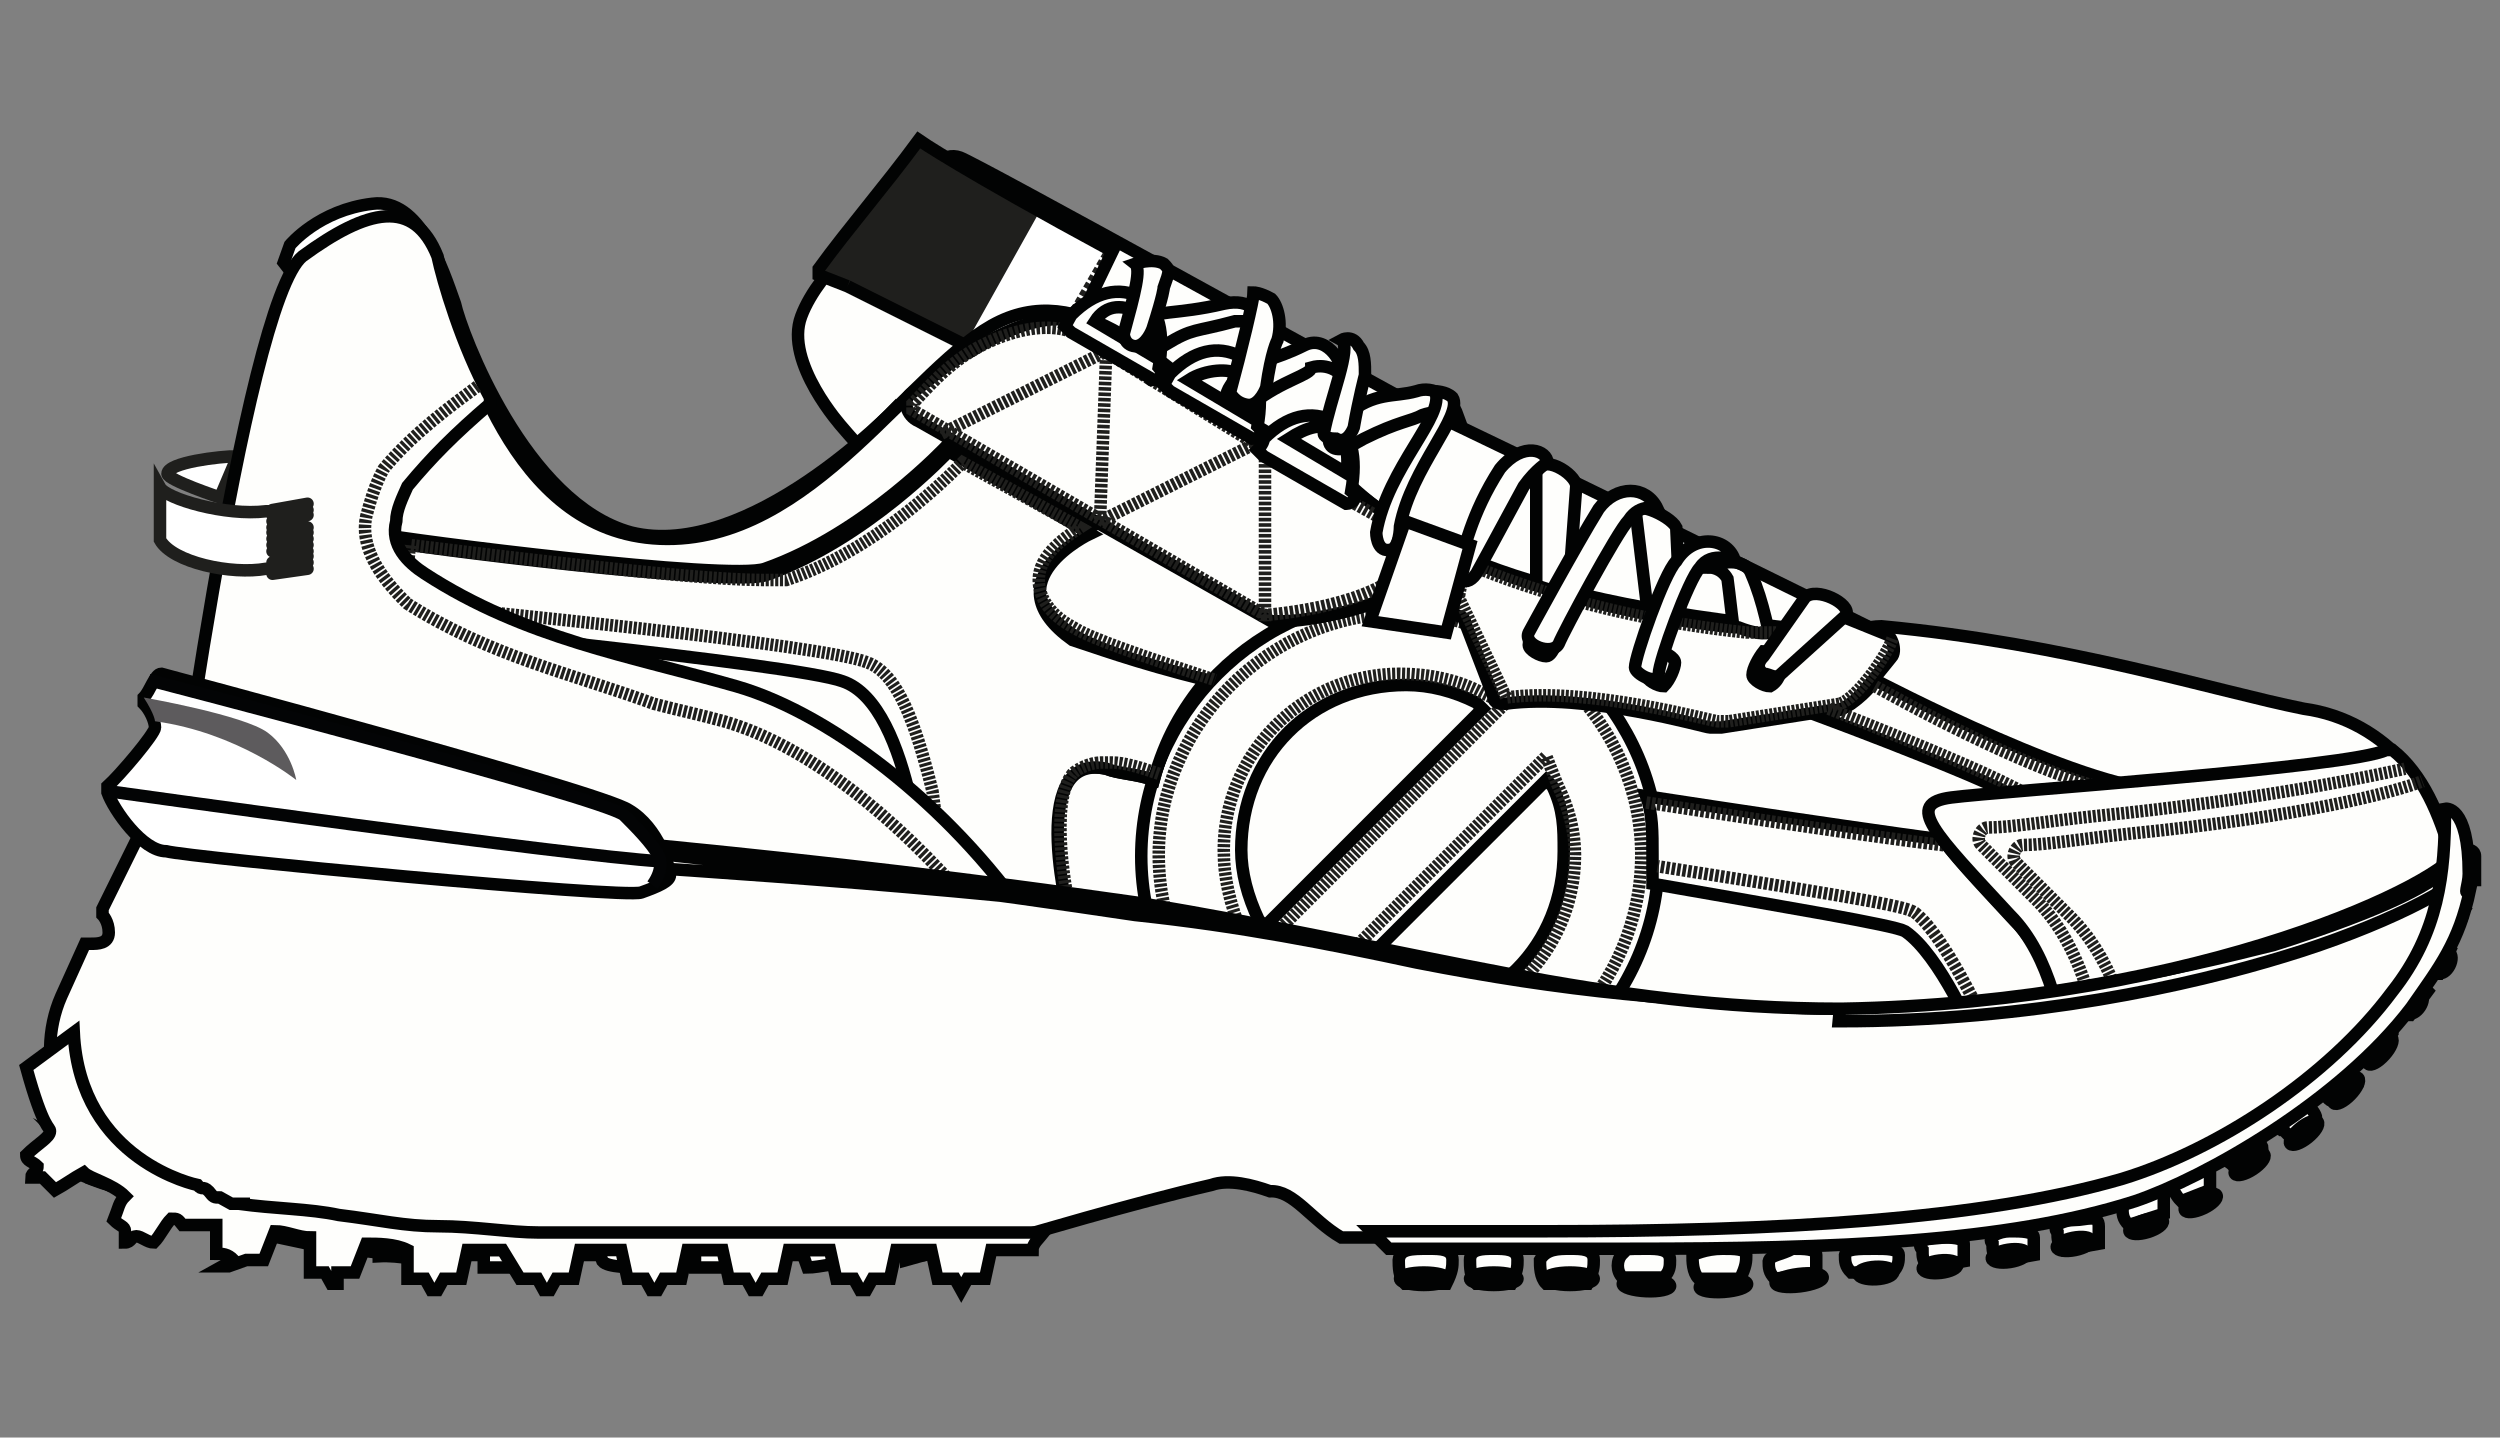 <?xml version="1.0" encoding="utf-8"?>
<!-- Generator: Adobe Illustrator 27.8.0, SVG Export Plug-In . SVG Version: 6.00 Build 0)  -->
<svg version="1.1" id="Calque_1" xmlns="http://www.w3.org/2000/svg" xmlns:xlink="http://www.w3.org/1999/xlink" x="0px" y="0px"
	 viewBox="0 0 200 115" style="enable-background:new 0 0 200 115;" xml:space="preserve">
<rect x="0" y="0" width="200" height="115" fill="#808080" stroke="none"/>
<style type="text/css">
	.st0{fill:#FEFEFC;stroke:#020303;stroke-miterlimit:10;}
	.st1{fill:#FFFFFF;}
	.st2{clip-path:url(#SVGID_00000143598166739116049180000004258741907504476077_);}
	.st3{fill:#1F1F1D;}
	.st4{fill:none;stroke:#1F1F1D;stroke-miterlimit:10;stroke-dasharray:0.46,0.23;}
	.st5{fill:none;stroke:#020303;stroke-miterlimit:10;}
	.st6{fill:#FFFFFF;stroke:#1F1F1D;stroke-miterlimit:10;}
	.st7{fill:#FFFFFF;stroke:#020303;stroke-miterlimit:10;}
	.st8{fill:none;stroke:#1F1F1D;stroke-miterlimit:10;stroke-dasharray:0.25,0.13;}
	.st9{fill:none;stroke:#1F1F1D;stroke-miterlimit:10;stroke-dasharray:0.29,0.15;}
	.st10{fill:none;stroke:#1F1F1D;stroke-miterlimit:10;stroke-dasharray:0.26,0.13;}
	.st11{fill:none;stroke:#1F1F1D;stroke-miterlimit:10;stroke-dasharray:0.28,0.14;}
	.st12{fill:none;stroke:#1F1F1D;stroke-miterlimit:10;stroke-dasharray:0.29,0.14;}
	.st13{fill:none;stroke:#1F1F1D;stroke-miterlimit:10;stroke-dasharray:0.24,0.12;}
	.st14{fill:none;stroke:#1F1F1D;stroke-miterlimit:10;stroke-dasharray:0.27,0.14;}
	.st15{fill:none;stroke:#1F1F1D;stroke-linecap:round;stroke-linejoin:round;}
	.st16{fill:#FEFEFC;}
	.st17{clip-path:url(#SVGID_00000060003470841882027180000003641231057347863743_);}
	.st18{fill:#FEFEFC;stroke:#020303;stroke-miterlimit:9.999;}
	.st19{fill:#FEFEFC;stroke:#020303;stroke-miterlimit:9.999;}
	.st20{fill:#FEFEFC;stroke:#020303;stroke-miterlimit:10;}
	.st21{fill:#FEFEFC;stroke:#020303;stroke-miterlimit:10;}
	.st22{fill:#FEFEFC;stroke:#020303;stroke-miterlimit:10;}
	.st23{fill:#FEFEFC;stroke:#020303;stroke-miterlimit:10.001;}
	.st24{fill:#FEFEFC;stroke:#020303;stroke-miterlimit:10;}
	.st25{fill:#FEFEFC;stroke:#020303;stroke-miterlimit:9.999;}
	.st26{fill:#FEFEFC;stroke:#020303;stroke-miterlimit:10.001;}
	.st27{fill:none;stroke:#030405;stroke-miterlimit:10;}
	.st28{fill:#5D5B5D;}
	.st29{fill:none;}
</style>
<g>
	<path class="st0" d="M67.4,34.2c0,0-4.7-5.2-3.3-8.9c1.4-3.8,6.6-8,8.5-9.9s2.8-3.3,4.2-2.8c1.4,0.5,31.9,17.4,37.1,20.2
		c5.2,2.3,35.7,17.4,35.7,17.4s-11.3,0-11.7,0s-43.2-2.3-43.2-2.3s-23.5-9.9-24-10.3C70.2,37.5,67.4,34.2,67.4,34.2L67.4,34.2z"/>
	<g>
		<path class="st1" d="M67.8,22.9l16,8L89,20.1c-12.2-6.6-15.5-8.9-15.5-8.9c-2.8,3.8-5.6,7-8,10.3V22L67.8,22.9"/>
		<g>
			<g>
				<g>
					<defs>
						<path id="SVGID_1_" d="M67.8,22.9l16,8L89,20.1c-12.2-6.6-15.5-8.9-15.5-8.9c-2.8,3.8-5.6,7-8,10.3V22L67.8,22.9"/>
					</defs>
					<clipPath id="SVGID_00000107573395836657880540000012210746018964031390_">
						<use xlink:href="#SVGID_1_"  style="overflow:visible;"/>
					</clipPath>
					<g style="clip-path:url(#SVGID_00000107573395836657880540000012210746018964031390_);">
						<polygon class="st3" points="84.3,14.9 77.2,27.6 62.7,22.4 70.2,8.4 						"/>
						<line class="st4" x1="89.4" y1="19.2" x2="82.9" y2="30.4"/>
					</g>
				</g>
			</g>
		</g>
		<path class="st5" d="M67.8,22.9l16,8L89,20.1c-12.2-6.6-15.5-8.9-15.5-8.9c-2.8,3.8-5.6,7-8,10.3V22L67.8,22.9"/>
	</g>
	<path class="st6" d="M19,36.5c-1.4,0-5.6,0.5-5.6,1.4c0,0.5,4.2,1.9,4.2,1.9L19,36.5z"/>
	<path class="st7" d="M23.2,19.6c0,0,2.3-2.8,6.6-3.3c3.8-0.5,5.6,5.2,6.6,8c0.5,2.3,5.6,16,14.1,18.3c9.4,2.3,21.1-9.9,21.1-9.9
		l0.9,1.4l-1.9,3.3l-7.5,5.6l-15.5,0.9l-10.8-4.7L22.7,21L23.2,19.6L23.2,19.6z"/>
	<path class="st0" d="M16.6,58.1c0,0,2.8-31.5,8-35.2c4.7-3.8,8.9-4.2,10.8,0s5.2,19.7,17.4,20.2S73,29,80,25.7s13.6,3.8,20.7,9.9
		c1.4,0.9,5.2,1.9,6.6,2.8c5.2,4.2,12.2,9.9,39.9,12.2c0.5,0,2.3-0.5,3.3-0.5c15,1.4,26.8,5.2,33.8,6.6c6.6,0.9,11.3,6.6,11.7,13.2
		c0,0.5,0,0.5,0,0.9c0.9,15.5-29.1,15-37.1,14.1c-8-0.9-71.4-11.7-82.7-11.7s-47.9-5.6-47.9-5.6L16.6,58.1L16.6,58.1z"/>
	<path class="st0" d="M150,54.4c0,0-0.5,0.9-1.9,1.9c-1.4,0.9-2.8,0.9-2.8,0.9s18.8,7,16,7l7-0.5l5.6-0.5
		C167.9,63.8,150,54.4,150,54.4"/>
	<path class="st0" d="M112,47.8c-11.3,0-20.7,9.4-20.7,20.7s9.4,20.7,20.7,20.7s20.7-9.4,20.7-20.7S123.2,47.8,112,47.8z
		 M123.7,62.4l0.5,0.5c0.9,1.9,0.9,3.3,0.9,5.2c0,7.5-5.6,13.2-13.2,13.2c-1.9,0-3.8-0.5-5.2-0.9l-0.5-0.5L123.7,62.4z M118.6,56.7
		l-17.4,17.4l-0.5-0.5c-0.9-1.9-1.4-3.8-1.4-5.6c0-7.5,5.6-13.2,13.2-13.2c1.9,0,3.8,0.5,5.6,1.4L118.6,56.7L118.6,56.7z"/>
	<path class="st8" d="M112,87.7c-10.8,0-19.3-8.9-19.3-19.3s8.9-19.3,19.3-19.3s19.3,8.9,19.3,19.3S122.8,87.7,112,87.7z M104,80.2
		l2.3,0.9c1.9,0.9,3.8,1.4,5.6,1.4c8,0,14.1-6.6,14.1-14.1c0-1.9-0.5-3.8-1.4-5.6l-0.9-2.3L104,80.2L104,80.2z M112,53.9
		c-8,0-14.1,6.6-14.1,14.1c0,2.3,0.5,4.2,1.4,6.6l0.9,1.9l20.2-20.2l-1.9-0.9C116.7,54.4,114.3,53.9,112,53.9L112,53.9z"/>
	<path class="st0" d="M96.5,54.4c-1.9,2.3-3.3,4.7-4.2,8c-1.4-0.5-2.8-0.5-3.8-0.9c-6.6-1.4-3.3,10.8-3.3,10.8l-11.3-0.9
		c0,0-0.9-15.5-6.6-17.4c-3.8-1.4-37.6-4.7-37.6-4.7l0.5-6.6c2.3,0.5,28.2,3.8,31,2.8c8-2.8,14.6-9.9,14.6-9.9l11.3,6.6
		c0,0-8,3.8-1.4,8.5C87.1,51.6,90.8,53,96.5,54.4L96.5,54.4z"/>
	<path class="st0" d="M96.5,54.4c-1.9,2.3-3.3,4.7-4.2,8c-1.4-0.5-2.8-0.5-3.8-0.9c-6.6-1.4-2.8,12.7-2.8,12.7l-11.7-2.3
		c0,0-0.9-15.5-6.6-17.4c-3.8-1.4-37.6-4.7-37.6-4.7l0.5-6.6c2.3,0.5,28.2,3.8,31,2.8c8-2.8,14.6-9.9,14.6-9.9l11.3,6.6
		c0,0-8,3.8-1.4,8.5C87.1,51.6,90.8,53,96.5,54.4L96.5,54.4z"/>
	<path class="st8" d="M92.7,61.9C91.3,61.4,89.9,61,89,61c-0.5,0-0.9,0-0.9,0c-0.9,0-1.9,0.5-2.3,0.9c-1.9,2.3-0.5,9.9,0,11.7
		l-10.3-2.8c0-1.4-0.5-4.2-0.9-7.5c-1.4-5.6-2.8-9.4-5.2-10.3c-3.3-1.4-31.9-4.2-37.1-4.7l0.5-4.7c4.2,0.5,22.1,2.8,28.2,2.8
		c1.4,0,1.9,0,1.9,0c7-2.3,12.7-8,14.1-9.4l9.4,5.2c-1.4,0.9-3.3,2.3-3.3,4.2c0,1.4,0.9,2.8,2.8,3.8c1.4,0.9,5.6,2.3,11.3,4.2"/>
	<path class="st0" d="M175.4,81.2L158,83c0,0-2.8-6.6-5.6-8.5c-0.9-0.5-9.4-1.9-20.2-3.8c0-0.5,0-1.4,0-2.3c0-1.9,0-3.3-0.5-4.7
		c15,2.3,28.2,4.2,33.8,4.7l3.3,3.3l5.2,4.7C174.4,76.5,175.4,81.2,175.4,81.2z"/>
	<path class="st9" d="M131.7,64.2c15,2.3,27.7,4.2,33.3,4.2l3.3,3.3l4.7,4.7l0.9,3.3l-15,2.3c-0.5-0.9-3.3-7-5.6-8.9
		c-0.5-0.5-2.3-0.9-20.7-3.8"/>
	<path class="st0" d="M139.2,53.4c0,0.5,0.9,0.9,1.4,0.9c0.9,0,1.4-0.5,1.4-1.4l0,0c-0.5-2.3-0.9-4.7-1.9-7
		c-0.5-1.4-2.8-0.9-3.3-0.5c0,0,0.9,0,1.4,0.9C138.3,46.9,138.7,51.1,139.2,53.4L139.2,53.4L139.2,53.4L139.2,53.4z"/>
	<path class="st0" d="M134.1,42.2l0.5,10.8c0,0.5-0.5,0.9-0.9,0.9c0,0-0.9,0-1.4-0.9l-1.4-11.7C130.3,39.8,133.6,41.2,134.1,42.2z"
		/>
	<path class="st0" d="M126.1,38.9l-0.9,12.2c0,0.5-0.5,0.9-0.9,0.9c0,0-0.9,0-1.4-0.9V37.9C123.2,36.1,126.1,37.9,126.1,38.9
		L126.1,38.9z"/>
	<path class="st7" d="M189.5,82.1c0.9-1.9,2.3-3.3,3.3-5.2c0.9-1.9,2.8-4.7,2.3-7.5c0-0.9,0.5-1.4,0.9-1.4c-0.9-2.8-2.3-5.2-4.7-7.5
		c-1.4,1.4-31,3.3-34.8,3.8c-3.8,0.5-1.4,2.8,4.7,9.4c3.3,3.3,4.2,8.9,4.7,12.2c7,0,16-0.5,23-3.3C189.5,82.6,189.5,82.1,189.5,82.1
		L189.5,82.1z"/>
	<path class="st0" d="M119.5,55.8c0,0.5,0.5,0.5,0.9,0.5c6.6-0.9,16,1.9,16.4,1.9c0,0,0.5,0,0.9,0l8.9-1.4c0,0,0,0,0.5,0
		c1.4-0.5,2.3-1.9,4.2-4.2c0.5-0.5,0-1.9-0.5-1.9l-4.7-1.9c-0.5,0-0.9,0-1.4,0c-2.3,1.9-3.3,2.3-5.6,1.4l0,0
		c-1.4,0-22.5-2.3-31.9-12.2l0,0L87.1,26.2c-2.3-1.4-5.6-0.5-9.4,1.9c-1.9,0.9-3.3,2.3-4.7,3.3c-0.9,0.5-0.5,1.9,0.5,2.3l28.2,16
		c0.5,0,0.5,0,0.9,0c1.9,0,7-0.9,8.9-2.3c0.5-0.5,0.9-0.5,1.4,0l3.8,1.9c0,0,0.5,0,0.5,0.5L119.5,55.8L119.5,55.8z"/>
	<path class="st10" d="M146.3,56.7c0,0,19.3,7.5,16,7.5"/>
	<path class="st11" d="M150,54.9c0,0,15,8.5,20.7,8.5"/>
	<path class="st12" d="M105.9,38.9L86.1,26.7c-1.9-0.9-4.7-0.5-7.5,0.9c-2.8,1.4-4.7,3.8-5.6,4.7v0.5l28.2,16.4
		c0,0,7.5-0.5,10.8-3.3l0.5-3.3L105.9,38.9L105.9,38.9z"/>
	<path class="st0" d="M90.4,27.6c-0.9-0.9,0-0.9,0.9-1.9c0.9-0.9,2.8-0.5,6.6-1.4c2.3-0.5,2.8,0.9,2.8,1.4h-1.9
		c-3.3,0.9-3.3,0.5-5.6,1.9C91.8,27.6,90.8,28.1,90.4,27.6L90.4,27.6z"/>
	<polyline class="st12" points="75.3,34.7 88.5,28.1 88,41.7 101.2,35.1 101.2,49.7 	"/>
	<path class="st0" d="M100.2,32.3c-0.5,0.5-1.4,0.5-1.9,0c-0.5-0.5,0-1.4,0.5-1.9l0,0c2.3-1.9,2.8-1.4,5.6-2.8
		c1.9-0.9,3.3,1.9,2.8,2.3c0,0-0.9-0.9-2.3-0.5C104.9,30,102.6,30.4,100.2,32.3L100.2,32.3L100.2,32.3L100.2,32.3z"/>
	<path class="st0" d="M108.2,35.6c-0.9,0.5-1.9,0.5-1.9-0.5c-0.5-0.5,0-1.4,0.9-1.9h0.5c2.3-1.9,3.8-1.4,5.6-1.9
		c1.4-0.5,2.8,0.5,3.3,1.9c0,0-1.4-0.5-2.8,0c-0.9,0.5-1.9,0.5-4.7,1.9L108.2,35.6L108.2,35.6L108.2,35.6z"/>
	<g>
		<path class="st0" d="M87.6,25.7l4.7,2.8c0-1.9,0-2.8-0.9-3.3C89.9,24.3,88.5,24.3,87.6,25.7z M92.3,30.4
			C92.3,30.4,91.8,30.4,92.3,30.4l-6.6-3.8l-0.5-0.5l0.5-0.9c1.9-1.9,3.8-2.3,5.6-1.4c1.4,0.9,1.9,2.8,1.4,5.6
			C93.2,30,92.7,30.4,92.3,30.4L92.3,30.4L92.3,30.4z"/>
		<path class="st0" d="M95.1,30.4l4.7,2.8c0-1.9,0-2.8-0.9-3.3C98.4,29.5,96.5,29.5,95.1,30.4L95.1,30.4z M100.2,35.1L100.2,35.1
			l-6.6-3.8l-0.5-0.5l0.5-0.9c1.9-1.9,3.8-2.3,5.6-1.4c1.4,0.9,1.9,2.8,1.4,5.6C101.2,34.7,100.7,35.1,100.2,35.1L100.2,35.1
			L100.2,35.1z"/>
		<path class="st0" d="M103.1,35.1l4.7,2.8c0-1.9,0-2.8-0.9-3.3C105.9,33.7,104.5,34.2,103.1,35.1z M107.7,40.3L107.7,40.3l-6.6-3.8
			l-0.5-0.5c0,0,0.5-0.5,0.5-0.9c1.9-1.9,3.8-2.3,5.6-1.4c1.4,0.9,1.9,2.8,1.4,5.6C108.7,39.8,108.2,40.3,107.7,40.3
			C108.2,40.3,108.2,40.3,107.7,40.3L107.7,40.3z"/>
	</g>
	<path class="st0" d="M89.9,26.7c0.9-3.3,1.4-5.2,0.9-5.6c0,0,1.4-0.5,2.3,0c0.5,0.5,0.5,0.5,0,1.9c0,0,0,0.5-0.9,3.3
		c0,0-0.5,1.4-1.4,1.4C89.9,27.6,89.9,26.7,89.9,26.7z"/>
	<path class="st0" d="M98.4,31.4c0.9-3.3,1.9-7.5,1.9-8c0,0,0.5,0,1.4,0.5c0.5,0.5,0.9,1.9,0.5,3.3c0,0-0.5,0.9-0.9,3.8
		c0,0-0.5,1.4-1.4,1.4C98.8,32.3,98.4,31.4,98.4,31.4L98.4,31.4z"/>
	<path class="st0" d="M105.9,34.7c0.5-2.8,2.3-7,1.4-7.5c0,0,0.9-0.5,1.4,0.5c0.5,0.5,0.5,1.4,0.5,2.3c0,0-0.5,1.9-0.9,4.2
		c0,0-0.5,1.4-1.4,0.9C105.9,35.1,105.9,34.7,105.9,34.7L105.9,34.7z"/>
	<path class="st0" d="M123.7,52.5c-0.5,0-1.4-0.5-1.4-0.9c0-0.5,0.5-1.4,0.9-1.9c0.5,0,1.4,0.5,1.4,0.9
		C124.7,51.1,124.2,52.5,123.7,52.5z"/>
	<path class="st0" d="M133.1,54.9c-0.5,0-1.4-0.5-1.4-0.9c0-0.5,0.5-1.4,0.9-1.9c0.5,0,1.4,0.5,1.4,0.9S133.6,54.4,133.1,54.9z"/>
	<path class="st13" d="M151.4,51.1c-0.5,1.4-2.8,4.7-4.2,5.2l-8.9,1.4c0,0-0.5,0-0.9,0s-10.3-2.8-16.9-1.9l-3.8-8l0.5-2.8
		c0,0,8.9,4.2,22.5,5.6c0,0,1.9,0,2.8,0"/>
	<path class="st0" d="M141.6,54.9c-0.5,0-1.4-0.5-1.4-0.9c0-0.5,0.5-1.4,0.9-1.9c0.5,0,1.4,0.5,1.4,0.9S142.5,54.4,141.6,54.9z"/>
	<path class="st0" d="M147.7,49.2l-5.2,4.7c-0.5,0.5-0.9,0-1.4,0c0,0-0.9-0.5,0-1.4l3.3-4.7C145.3,46.9,148.1,48.3,147.7,49.2z"/>
	<path class="st0" d="M122.3,50.6c0,0,3.8-7,5.6-9.9c1.4-1.9,3.8-1.9,4.7,0c0,0-1.4-0.5-2.3,0.9c-0.9,0.9-5.2,8.9-5.6,9.9
		C124.2,52.5,121.8,51.6,122.3,50.6L122.3,50.6z"/>
	<path class="st0" d="M130.8,53.4c0-0.9,2.3-7.5,3.3-8.5c1.4-2.3,4.2-1.9,4.7,0c0,0-1.9-0.9-2.8,0.5c-0.9,0.9-3.3,7.5-3.3,8.5
		C132.6,54.9,130.8,53.9,130.8,53.4z"/>
	<path class="st0" d="M190.4,80.2c1.4-1.4,2.8-2.8,3.8-4.7c1.4-1.9,1.9-3.8,1.9-7l0,0c-0.9-3.3-2.3-6.6-4.7-8.5c0,0,0,0-0.5,0
		c-2.8,1.4-31,3.3-34.8,3.8c-3.8,0.5-1.4,2.8,4.7,9.4c3.3,3.3,4.2,8.9,4.7,12.2c7.5,0,17.4-0.5,24.4-4.2
		C189.9,81.6,189.9,81.2,190.4,80.2L190.4,80.2z"/>
	<path class="st8" d="M167.9,83.5L167.9,83.5c-0.5-3.8-1.9-8.5-5.2-11.7c-1.4-1.4-2.8-2.8-4.2-4.2c-0.5-0.5,0-1.4,0.5-1.4
		c1.9,0,4.7-0.5,8.5-0.9c14.1-1.4,22.5-3.3,24.9-3.8"/>
	<path class="st8" d="M170.7,84.9L170.7,84.9c-0.5-3.8-1.9-8.5-5.2-11.7c-1.4-1.4-2.8-2.8-4.2-4.2c-0.5-0.5,0-1.4,0.5-1.4
		c1.9,0,4.7-0.5,8.5-0.9c14.1-1.4,21.1-3.3,23.5-4.2"/>
	<path class="st0" d="M58.9,54.9C50.5,52.5,42,51.1,34,45.9c-1.4-0.9-2.8-2.3-2.3-4.2c0-0.9,0.5-1.9,0.9-2.8
		c1.9-2.3,3.8-4.2,6.6-6.6v-0.5c-2.3-4.2-3.8-9.4-4.2-11.3c-1.9-4.7-5.6-3.8-10.8,0c-4.7,3.8-10.8,50.7-10.8,50.7l14.6-3.8
		c0,0,38,5.6,49.3,6.6c1.4,0,3.3,0,5.6,0.5C76.8,65.2,66.9,57.2,58.9,54.9L58.9,54.9z"/>
	<path class="st14" d="M38.2,30.9c-1.9,1.4-5.2,3.8-7.5,6.6c-0.5,0.9-0.9,1.9-1.4,3.8c-0.5,2.3,0.9,4.7,3.3,7
		c6.6,4.2,13.2,5.6,19.7,8c1.9,0.5,3.8,0.9,5.6,1.4c6.6,1.9,13.6,7.5,19.7,14.6"/>
	<path class="st6" d="M23.2,40.8v4.7h-1.9c-2.8,0.5-7.5-0.5-8.5-2.3v-4.2c0.5,0.9,5.2,2.3,8.5,1.9H23.2L23.2,40.8z"/>
	<polyline class="st15" points="24.6,40.3 21.8,40.8 24.6,40.8 21.8,41.2 24.6,41.2 21.8,41.7 24.6,42.2 21.8,42.2 24.6,42.6 
		21.8,42.6 24.6,43.1 21.8,43.1 24.6,43.6 21.8,43.6 24.6,44.1 21.8,44.1 24.6,44.5 21.8,45 24.6,45 21.8,45.5 24.6,45.5 21.8,45.9 
			"/>
	<path class="st0" d="M116.7,45c0.5-0.9,0.9-3.8,3.3-7.5c1.9-2.3,3.8-1.4,3.8-0.5c0,0-0.9,0.5-1.9,1.9c-0.5,0.9-2.8,5.2-3.8,7
		C117.1,47.3,116.2,45.9,116.7,45z"/>
	<path class="st0" d="M110.1,42.6c0.9-5.2,5.6-9.4,4.7-11.3c0,0,0.9,0,1.4,0.5c0.9,1.4-3.3,5.6-4.2,10.3c0,0,0,1.9-0.9,1.9
		C110.1,44.1,110.1,42.6,110.1,42.6z"/>
	<polygon class="st0" points="109.6,49.7 112.4,41.7 117.6,43.6 115.7,50.6 	"/>
	<g>
		<g>
			<path class="st16" d="M107.3,99h0.5h14.1c1.4,0,2.8,0.5,4.7,0.5c30.1,0.5,50.3-3.3,59.2-13.6c0,0,3.3-3.3,8-9.4
				c1.4-1.9,2.8-8.5,2.8-8.5c-0.5,2.3-20.2,12.2-49.3,12.7c-19.3,0-33.3-4.7-56.4-8.5C65,68.5,42.9,66.6,18,64.7
				c-0.5,0-1.9,0-3.3-0.5v-0.9c-0.9,0-2.3,0.9-2.3,0.9l-4.2,8.5v0.5c0,0,0.5,0.5,0.5,1.4c0,0.9-0.9,0.9-1.4,0.9c0,0,0,0-0.5,0
				l-1.9,4.2c-2.3,5.2,0,12.2,5.2,14.1c8,2.8,17.4,6.6,24.9,6.6L81.4,99c0,0,9.4-2.8,15.5-4.2c1.4-0.5,3.3,0,4.7,0.5
				C103.5,95.2,104.9,97.6,107.3,99L107.3,99z"/>
			<g>
				<g>
					<g>
						<defs>
							<path id="SVGID_00000054973255393911023300000011174887623320445326_" d="M107.3,99h0.5h14.1c1.4,0,2.8,0.5,4.7,0.5
								c30.1,0.5,50.3-3.3,59.2-13.6c0,0,3.3-3.3,8-9.4c1.4-1.9,2.8-8.5,2.8-8.5c-0.5,2.3-20.2,12.2-49.3,12.7
								c-19.3,0-33.3-4.7-56.4-8.5C65,68.5,42.9,66.6,18,64.7c-0.5,0-1.9,0-3.3-0.5v-0.9c-0.9,0-2.3,0.9-2.3,0.9l-4.2,8.5v0.5
								c0,0,0.5,0.5,0.5,1.4c0,0.9-0.9,0.9-1.4,0.9c0,0,0,0-0.5,0l-1.9,4.2c-2.3,5.2,0,12.2,5.2,14.1c8,2.8,17.4,6.6,24.9,6.6
								L81.4,99c0,0,9.4-2.8,15.5-4.2c1.4-0.5,3.3,0,4.7,0.5C103.5,95.2,104.9,97.6,107.3,99L107.3,99z"/>
						</defs>
						<clipPath id="SVGID_00000052816759471915043120000005823445027080213155_">
							<use xlink:href="#SVGID_00000054973255393911023300000011174887623320445326_"  style="overflow:visible;"/>
						</clipPath>
						<g style="clip-path:url(#SVGID_00000052816759471915043120000005823445027080213155_);">
							<path class="st0" d="M146.7,80.7c-12.2,0-21.6-3.8-33.3-5.6c-7-1.4-27.2-2.8-37.1-3.8c-21.1-1.9-32.9-2.3-58.7-4.2
								c-0.5,0-1.4,0-2.8,0c-0.9,0-2.8-0.5-3.3-1.4l0.9-0.9c0.5,0,1.4-0.5,2.8-0.5c0.9,0,2.3,0.9,2.3,0.9c25.8,1.9,47.9,4.2,73.3,8
								c8.5,0.9,15.5,2.3,22.5,3.8c11.7,2.3,21.6,3.3,33.3,3.3h0.5c15.5,0,27.2-2.8,34.8-4.7c8.9-2.8,13.6-5.2,14.1-6.6l0,0l1.4,0.5
								c-0.5,1.4-7,4.7-14.6,7c-7.5,2.3-20.2,5.2-35.7,5.2C147.2,80.7,147.2,80.7,146.7,80.7L146.7,80.7z"/>
						</g>
					</g>
				</g>
			</g>
			<path class="st5" d="M107.3,99h0.5h14.1c1.4,0,2.8,0.5,4.7,0.5c30.1,0.5,50.3-3.3,59.2-13.6c0,0,3.3-3.3,8-9.4
				c1.4-1.9,2.8-8.5,2.8-8.5c-0.5,2.3-20.2,12.2-49.3,12.7c-19.3,0-33.3-4.7-56.4-8.5C65,68.5,42.9,66.6,18,64.7
				c-0.5,0-1.9,0-3.3-0.5v-0.9c-0.9,0-2.3,0.9-2.3,0.9l-4.2,8.5v0.5c0,0,0.5,0.5,0.5,1.4c0,0.9-0.9,0.9-1.4,0.9c0,0,0,0-0.5,0
				l-1.9,4.2c-2.3,5.2,0,12.2,5.2,14.1c8,2.8,17.4,6.6,24.9,6.6L81.4,99c0,0,9.4-2.8,15.5-4.2c1.4-0.5,3.3,0,4.7,0.5
				C103.5,95.2,104.9,97.6,107.3,99L107.3,99z"/>
		</g>
		<g>
			<path class="st0" d="M33.5,99c-1.4,0-1.9,0-2.3,0c-9.9-0.5-19.7-4.2-25.8-7.5l0,0c0.5,0.5,0,1.4,0,1.9c2.3,1.4,5.2,1.9,8.5,2.8
				c3.8,0.9,8.5,2.3,12.2,3.3c2.3,0.5,4.7,0.9,7.5,0.9H34c14.1,0,27.7,0,39.9,0c2.3-0.5,4.2-0.9,7-1.4C65.9,99,50.9,99,33.5,99
				L33.5,99z"/>
			<path class="st0" d="M11.5,95.7L11.5,95.7l-4.2-2.3v0.9C8.7,94.8,10.1,95.2,11.5,95.7L11.5,95.7z"/>
			<path class="st0" d="M19.9,98.1L19.9,98.1l-4.2-1.4v0.5C16.6,97.6,18,97.6,19.9,98.1L19.9,98.1z"/>
			<path class="st0" d="M25.6,99.5c0.5,0,0.9,0,1.4,0.5l0,0L22.3,99l0,0C23.7,99,24.6,99.5,25.6,99.5L25.6,99.5z"/>
			<path class="st0" d="M195.6,70.4c0-0.5,0-0.9,0.5-0.9c0,0,0,0,0.5,0v1.4H196C195.6,71.3,195.6,70.8,195.6,70.4L195.6,70.4z"/>
			<path class="st0" d="M196,67.1c0-0.5,0-0.9,0-0.9s0,0,0.5,0v1.4H196C196,68,196,67.5,196,67.1z"/>
			<path class="st0" d="M195.1,73.6c0-0.5,0-0.9,0.5-0.5c0,0,0,0,0.5,0.5l-0.5,1.4h-0.5C194.6,74.6,194.6,74.1,195.1,73.6
				L195.1,73.6z"/>
			<g>
				<path class="st0" d="M125.6,99.9c0.9,0,1.9,0,1.9,0.9c0,0.5,0,0.9-0.5,1.9h-3.3c-0.5-0.5-0.5-1.4-0.5-1.9
					C123.7,99.9,124.7,99.9,125.6,99.9L125.6,99.9z"/>
				<ellipse class="st0" cx="125.6" cy="102.3" rx="1.9" ry="0.5"/>
				<path class="st0" d="M119.5,99.9c0.9,0,1.9,0,1.9,0.9c0,0.5,0,0.9-0.5,1.9h-2.8c-0.5-0.5-0.5-1.4-0.5-1.9
					C117.6,99.9,118.6,99.9,119.5,99.9L119.5,99.9z"/>
				<ellipse class="st0" cx="119.5" cy="102.3" rx="1.9" ry="0.5"/>
				<path class="st0" d="M114.3,99.9c0.9,0,1.9,0,1.9,0.9c0,0.5,0,0.9-0.5,1.9h-3.3c-0.5-0.5-0.5-1.4-0.5-1.9
					C112,99.9,112.9,99.9,114.3,99.9L114.3,99.9z"/>
				<ellipse class="st0" cx="113.9" cy="102.3" rx="1.9" ry="0.5"/>
				<path class="st0" d="M131.7,99.9c0.9,0,1.9,0,1.9,0.9c0,0.5,0,0.9-0.5,1.4h-3.3c-0.5-0.5-0.5-1.4,0-1.9
					C129.4,99.9,130.3,99.9,131.7,99.9L131.7,99.9z"/>
				<path class="st0" d="M137.8,99.9c0.9,0,1.9,0,1.9,0.5s0,0.9-0.5,1.9h-3.3c-0.5-0.5-0.5-1.4-0.5-1.9
					C135.5,100.4,136.4,99.9,137.8,99.9L137.8,99.9z"/>
				<path class="st0" d="M143.4,99.9c0.9,0,1.9,0,1.9,0.5s0,0.9,0,1.4l-3.3,0.5c-0.5-0.5-0.5-0.9-0.5-1.4
					C141.6,100.4,142.5,100.4,143.4,99.9L143.4,99.9z"/>
				<path class="st0" d="M150,99.9c0.9,0,1.9,0,1.9,0.5s0,0.9-0.5,1.4h-3.3c-0.5-0.5-0.5-0.9-0.5-1.4
					C147.7,99.9,148.6,99.9,150,99.9L150,99.9z"/>
				<path class="st0" d="M155.2,99c0.9,0,1.9,0,1.9,0.5c0,0.5,0,0.9,0,1.4l-2.8,0.5c-0.5-0.5-0.5-0.9-0.5-1.4
					C153.3,99.5,153.8,99,155.2,99z"/>
				<path class="st0" d="M160.8,98.5c0.9,0,1.9,0,1.9,0.5s0,0.9,0,1.4l-2.8,0.5c-0.5-0.5-0.5-0.9-0.5-1.4
					C158.9,99,159.9,98.5,160.8,98.5L160.8,98.5z"/>
				<path class="st0" d="M166,97.6c0.9,0,1.9-0.5,1.9,0.5c0,0.5,0,0.9,0,1.4l-2.8,0.5c-0.5-0.5-0.5-0.9-0.5-1.4
					C164.1,98.1,165,97.6,166,97.6z"/>
				<path class="st0" d="M171.2,95.7c0.9-0.5,1.4-0.5,1.9,0c0,0.5,0,0.9,0,1.4l-2.8,0.9c-0.5-0.5-0.5-0.9-0.5-1.4
					C169.3,96.7,170.2,95.7,171.2,95.7z"/>
				<path class="st0" d="M175.4,93.8c0.9-0.5,1.4-0.5,1.4,0s0,0.9,0,1.4l-2.3,0.9c-0.5-0.5-0.5-0.9-0.9-0.9
					C174,94.3,174.4,94.3,175.4,93.8L175.4,93.8z"/>
				<path class="st0" d="M179.1,91.5c0.9-0.5,1.4-0.9,1.4-0.5s0.5,0.5,0.5,0.9l-2.3,1.4c-0.5-0.5-0.9-0.5-0.9-0.9
					C177.7,92.4,178.7,92,179.1,91.5L179.1,91.5z"/>
				<path class="st0" d="M189.5,82.6c0.5-0.5,0.9-0.9,1.4-0.9c0,0,0.5,0.5,0.5,0.9l-1.4,1.9c-0.5,0-0.5-0.5-0.9-0.5
					C188.5,84,189,83.5,189.5,82.6L189.5,82.6z"/>
				<path class="st0" d="M192.8,79.7c0.5-0.5,0.9-0.9,0.9-0.9l0.5,0.5l-1.4,1.9c-0.5,0-0.5,0-0.9-0.5
					C191.3,80.7,191.8,80.2,192.8,79.7L192.8,79.7z"/>
				<path class="st0" d="M194.6,76.5c0.5-0.5,0.5-0.9,0.9-0.9L196,76l-0.9,1.9c-0.5,0-0.5,0-0.9,0C194.2,77.4,194.2,76.9,194.6,76.5
					z"/>
				<path class="st0" d="M196,72.2c0-0.5,0.5-0.9,0.5-0.9s0.5,0,0.5,0.5l-0.5,2.3c-0.5,0-0.5,0-0.5,0S196,73.6,196,72.2L196,72.2z"
					/>
				<path class="st0" d="M197,68.9c0-0.5,0-0.9,0.5-0.9c0,0,0.5,0,0.5,0.5v1.9h-0.5C197,70.4,197,69.4,197,68.9z"/>
				<path class="st0" d="M186.7,86.3c0.5-0.5,0.9-0.9,1.4-0.5c0,0,0.5,0.5,0.5,0.9l-1.9,1.4c-0.5,0-0.5-0.5-0.9-0.5
					C185.7,87.3,186.2,86.8,186.7,86.3z"/>
				<g>
					
						<ellipse transform="matrix(0.667 -0.745 0.745 0.667 0.821 169.892)" class="st18" cx="190.4" cy="84" rx="1.4" ry="0.5"/>
					
						<ellipse transform="matrix(0.558 -0.83 0.83 0.558 18.72 195.84)" class="st19" cx="193.2" cy="80.3" rx="0.9" ry="0.5"/>
					
						<ellipse transform="matrix(0.46 -0.888 0.888 0.46 37.21 215.209)" class="st20" cx="195.5" cy="77" rx="0.9" ry="0.5"/>
					<path class="st0" d="M197,73.2c0-0.5,0.5-0.9,0.5-0.9S197,72.7,197,73.2c0,0.5-0.5,0.9-0.5,0.9S197,73.6,197,73.2z"/>
					<path class="st0" d="M197.9,69.4c0-0.5,0-0.9,0-0.9S197.9,68.5,197.9,69.4c0,0.5,0,0.9,0,0.9S197.9,69.9,197.9,69.4z"/>
					<path class="st21" d="M196,70.8c0-0.5,0-0.9,0-0.9S196,70.4,196,70.8s0,0.9,0,0.9S196,71.3,196,70.8z"/>
					<path class="st22" d="M196.5,67.5c0-0.5,0-0.9,0-0.9S196.5,66.6,196.5,67.5s0,0.9,0,0.9S196.5,68,196.5,67.5z"/>
					<path class="st20" d="M195.1,73.6c0-0.5,0.5-0.9,0.5-0.9S195.6,72.7,195.1,73.6c0,0.5-0.5,0.9-0.5,0.9S195.1,74.1,195.1,73.6z"
						/>
					
						<ellipse transform="matrix(0.698 -0.716 0.716 0.698 -5.768 160.777)" class="st0" cx="187.7" cy="87.2" rx="1.4" ry="0.5"/>
				</g>
				<path class="st0" d="M183.4,89.1c0.5-0.5,1.4-0.9,1.4-0.5c0,0,0.5,0.5,0.5,0.9l-1.9,1.4c-0.5,0-0.5-0.5-0.9-0.5
					C182,90.1,182.4,89.6,183.4,89.1L183.4,89.1z"/>
				<g>
					
						<ellipse transform="matrix(4.414468e-02 -0.999 0.999 4.414468e-02 23.204 229.828)" class="st19" cx="131.7" cy="102.8" rx="0.5" ry="1.9"/>
					
						<ellipse transform="matrix(0.998 -7.114441e-02 7.114441e-02 0.998 -6.962 10.065)" class="st23" cx="137.8" cy="102.8" rx="1.9" ry="0.5"/>
					
						<ellipse transform="matrix(0.993 -0.122 0.122 0.993 -11.442 18.385)" class="st20" cx="143.9" cy="102.3" rx="1.9" ry="0.5"/>
					
						<ellipse transform="matrix(0.999 -5.303236e-02 5.303236e-02 0.999 -5.189 8.099)" class="st24" cx="150" cy="101.8" rx="1.4" ry="0.5"/>
					
						<ellipse transform="matrix(0.993 -0.117 0.117 0.993 -10.77 18.804)" class="st23" cx="155.2" cy="101.4" rx="1.4" ry="0.5"/>
					
						<ellipse transform="matrix(0.988 -0.153 0.153 0.988 -13.505 25.877)" class="st25" cx="160.8" cy="100.4" rx="1.4" ry="0.5"/>
					
						<ellipse transform="matrix(0.98 -0.197 0.197 0.98 -16.368 34.709)" class="st18" cx="166" cy="99.5" rx="1.4" ry="0.5"/>
					
						<ellipse transform="matrix(0.955 -0.297 0.297 0.955 -21.388 55.493)" class="st26" cx="171.7" cy="98" rx="1.4" ry="0.5"/>
					<ellipse transform="matrix(0.907 -0.422 0.422 0.907 -24.169 83.24)" class="st0" cx="176" cy="96.2" rx="1.4" ry="0.5"/>
					
						<ellipse transform="matrix(0.835 -0.55 0.55 0.835 -21.483 114.477)" class="st19" cx="180" cy="93" rx="1.4" ry="0.5"/>
					
						<ellipse transform="matrix(0.779 -0.627 0.627 0.779 -15.991 135.679)" class="st0" cx="184.3" cy="90.5" rx="1.4" ry="0.5"/>
				</g>
			</g>
			<g>
				<path class="st0" d="M35,100.9v-0.9h-4.7v0.5C32.1,100.4,33.5,100.9,35,100.9L35,100.9z"/>
				<path class="st0" d="M43.4,101.4v-1.4h-4.7v1.4C40.6,101.4,42,101.4,43.4,101.4L43.4,101.4z"/>
				<path class="st0" d="M51.9,101.4l0.5-1.9h-4.7l0.5,1.4C48.6,101.4,50.5,101.4,51.9,101.4L51.9,101.4z"/>
				<path class="st0" d="M55.6,101.4c1.4,0,2.8,0,4.2,0l0.5-1.4h-4.7V101.4L55.6,101.4z"/>
				<path class="st0" d="M68.8,100.9v-0.9h-4.7l0.5,1.4C65.5,101.4,67.4,100.9,68.8,100.9L68.8,100.9z"/>
				<path class="st0" d="M77.2,99.9L77.2,99.9h-4.7v0.9C73.9,100.4,75.8,99.9,77.2,99.9z"/>
			</g>
		</g>
	</g>
	<path class="st0" d="M2.1,85.4C3.5,90.5,4,90.1,4,90.5C4,91,3,91.5,2.1,92.4c0,0.5,0.5,0.5,0.9,0.9c0,0.5-0.5,0.5-0.5,0.9l0,0
		c0.5,0,0.5,0,0.9,0C4,94.8,4,94.8,4.4,95.2c0.9-0.5,1.4-0.9,2.3-1.4c0.5,0.5,2.3,0.9,3.3,1.9c-0.5,0.5-0.5,0.9-0.9,1.9
		c0.5,0.5,0.9,0.5,0.9,0.9s0,0.5,0,0.9l0,0c0.5,0,0.5-0.5,0.9-0.5s0.9,0.5,1.4,0.5c0.5-0.5,0.9-1.4,1.4-1.9c0.5,0,0.5,0,0.9,0.5h0.9
		c0.5,0,0.5,0,0.9,0h0.9c0,0.9,0,1.4,0,2.3c0.5,0,0.9,0,1.4,0.5l-0.9,0.5c0,0,0,0,0.5,0l1.4-0.5h1.4l0.9-2.3c0.9,0,1.9,0.5,2.8,0.5
		v2.8H26l0.5,0.9c0,0,0,0,0.5,0v-0.9h1.4l0.9-2.3c0.9,0,2.3,0,3.3,0.5v2.3H34l0.5,0.9c0,0,0,0,0.5,0l0.5-0.9h1.4l0.5-2.3
		c0.9,0,1.9,0,2.8,0l1.4,2.3h1.4l0.5,0.9c0,0,0,0,0.5,0l0.5-0.9h1.4l0.5-2.3c0.9,0,2.3,0,3.3,0l0.5,2.3c0.5,0,0.9,0,1.4,0l0.5,0.9
		c0,0,0,0,0.5,0l0.5-0.9h1.4l0.5-2.3h2.8l0.5,2.3h1.4l0.5,0.9c0,0,0,0,0.5,0l0.5-0.9h1.4l0.5-2.3h3.3l0.5,2.3h1.4l0.5,0.9
		c0,0,0,0,0.5,0l0.5-0.9h1.4l0.5-2.3h2.8l0.5,2.3h1.4l0.5,0.9l0,0l0.5-0.9h1.4l0.5-2.3h3.3l0,0l0,0c0-0.5,0.5-0.9,0.9-1.4h-0.9h-0.5
		h-8l0,0h-8h-8l0,0h-3.3h-0.9h-0.9c-0.5,0-1.4,0-1.9,0c-2.3,0-4.7,0-8,0c-2.3,0-5.2-0.5-8-0.5s-4.7-0.5-8-0.9
		c-2.3-0.5-5.2-0.5-8-0.9l0,0c-0.5,0-0.5,0-0.5,0h1.4H19h-0.5l-0.9-0.5c-0.5,0-0.5,0-0.9-0.5c-0.5-0.5-0.5,0-0.9-0.5
		c0,0-9.4-1.9-9.9-12.2L2.1,85.4L2.1,85.4z"/>
	<g>
		<path class="st7" d="M12.9,53.9c-0.5,0-0.9,1.4-1.4,1.9c0,0,0,0,0,0.5c0.5,0.5,0.9,1.4,0.9,1.9c0,0.5-2.8,3.8-3.8,4.7v0.5
			c0.5,1.4,2.8,4.7,4.7,4.7c1.9,0.5,36.6,3.8,38,3.3c1.4-0.5,2.3-0.9,2.3-1.4c0-0.5-0.9-3.8-3.3-5.2C48.1,63.3,12.9,53.9,12.9,53.9
			L12.9,53.9z"/>
		<path class="st27" d="M8.7,63.3c0,0,37.1,5.2,44.1,5.6"/>
		<path class="st27" d="M11.9,54.4c0,0,36.2,9.4,38,10.8c0.9,0.9,2.3,2.3,2.8,3.3c0,0,0.5,0.9-0.5,2.3"/>
		<path class="st28" d="M11.5,55.8c0,0,8,1.4,9.9,2.8c1.9,1.4,2.3,3.8,2.3,3.8s-4.7-3.8-11.3-4.7C12.4,57.7,12.4,57.2,11.5,55.8
			L11.5,55.8z"/>
	</g>
	<path class="st0" d="M197.5,69.9c0-5.6-1.9-5.2-1.9-5.2l0,0c0,5.2-0.5,9.9-4.2,14.6c-5.2,7-14.1,12.7-21.6,15
		c-11.3,3.3-27.7,4.2-46,4.2H120c0,0-6.6,0-10.3,0c0.5,0.5,0.9,0.9,1.4,1.4c3.3,0,7,0,9.4,0h3.3c1.9,0,4.7,0,6.6,0
		c16.4,0,30.1-0.5,40.4-3.8c5.6-1.9,16.4-8,22.1-15.5c2.3-3.3,3.8-5.2,4.7-9.4C197,71.8,197.5,70.8,197.5,69.9L197.5,69.9z"/>
	<rect x="2.1" y="-40" class="st29" width="195.8" height="195.8"/>
</g>
</svg>
